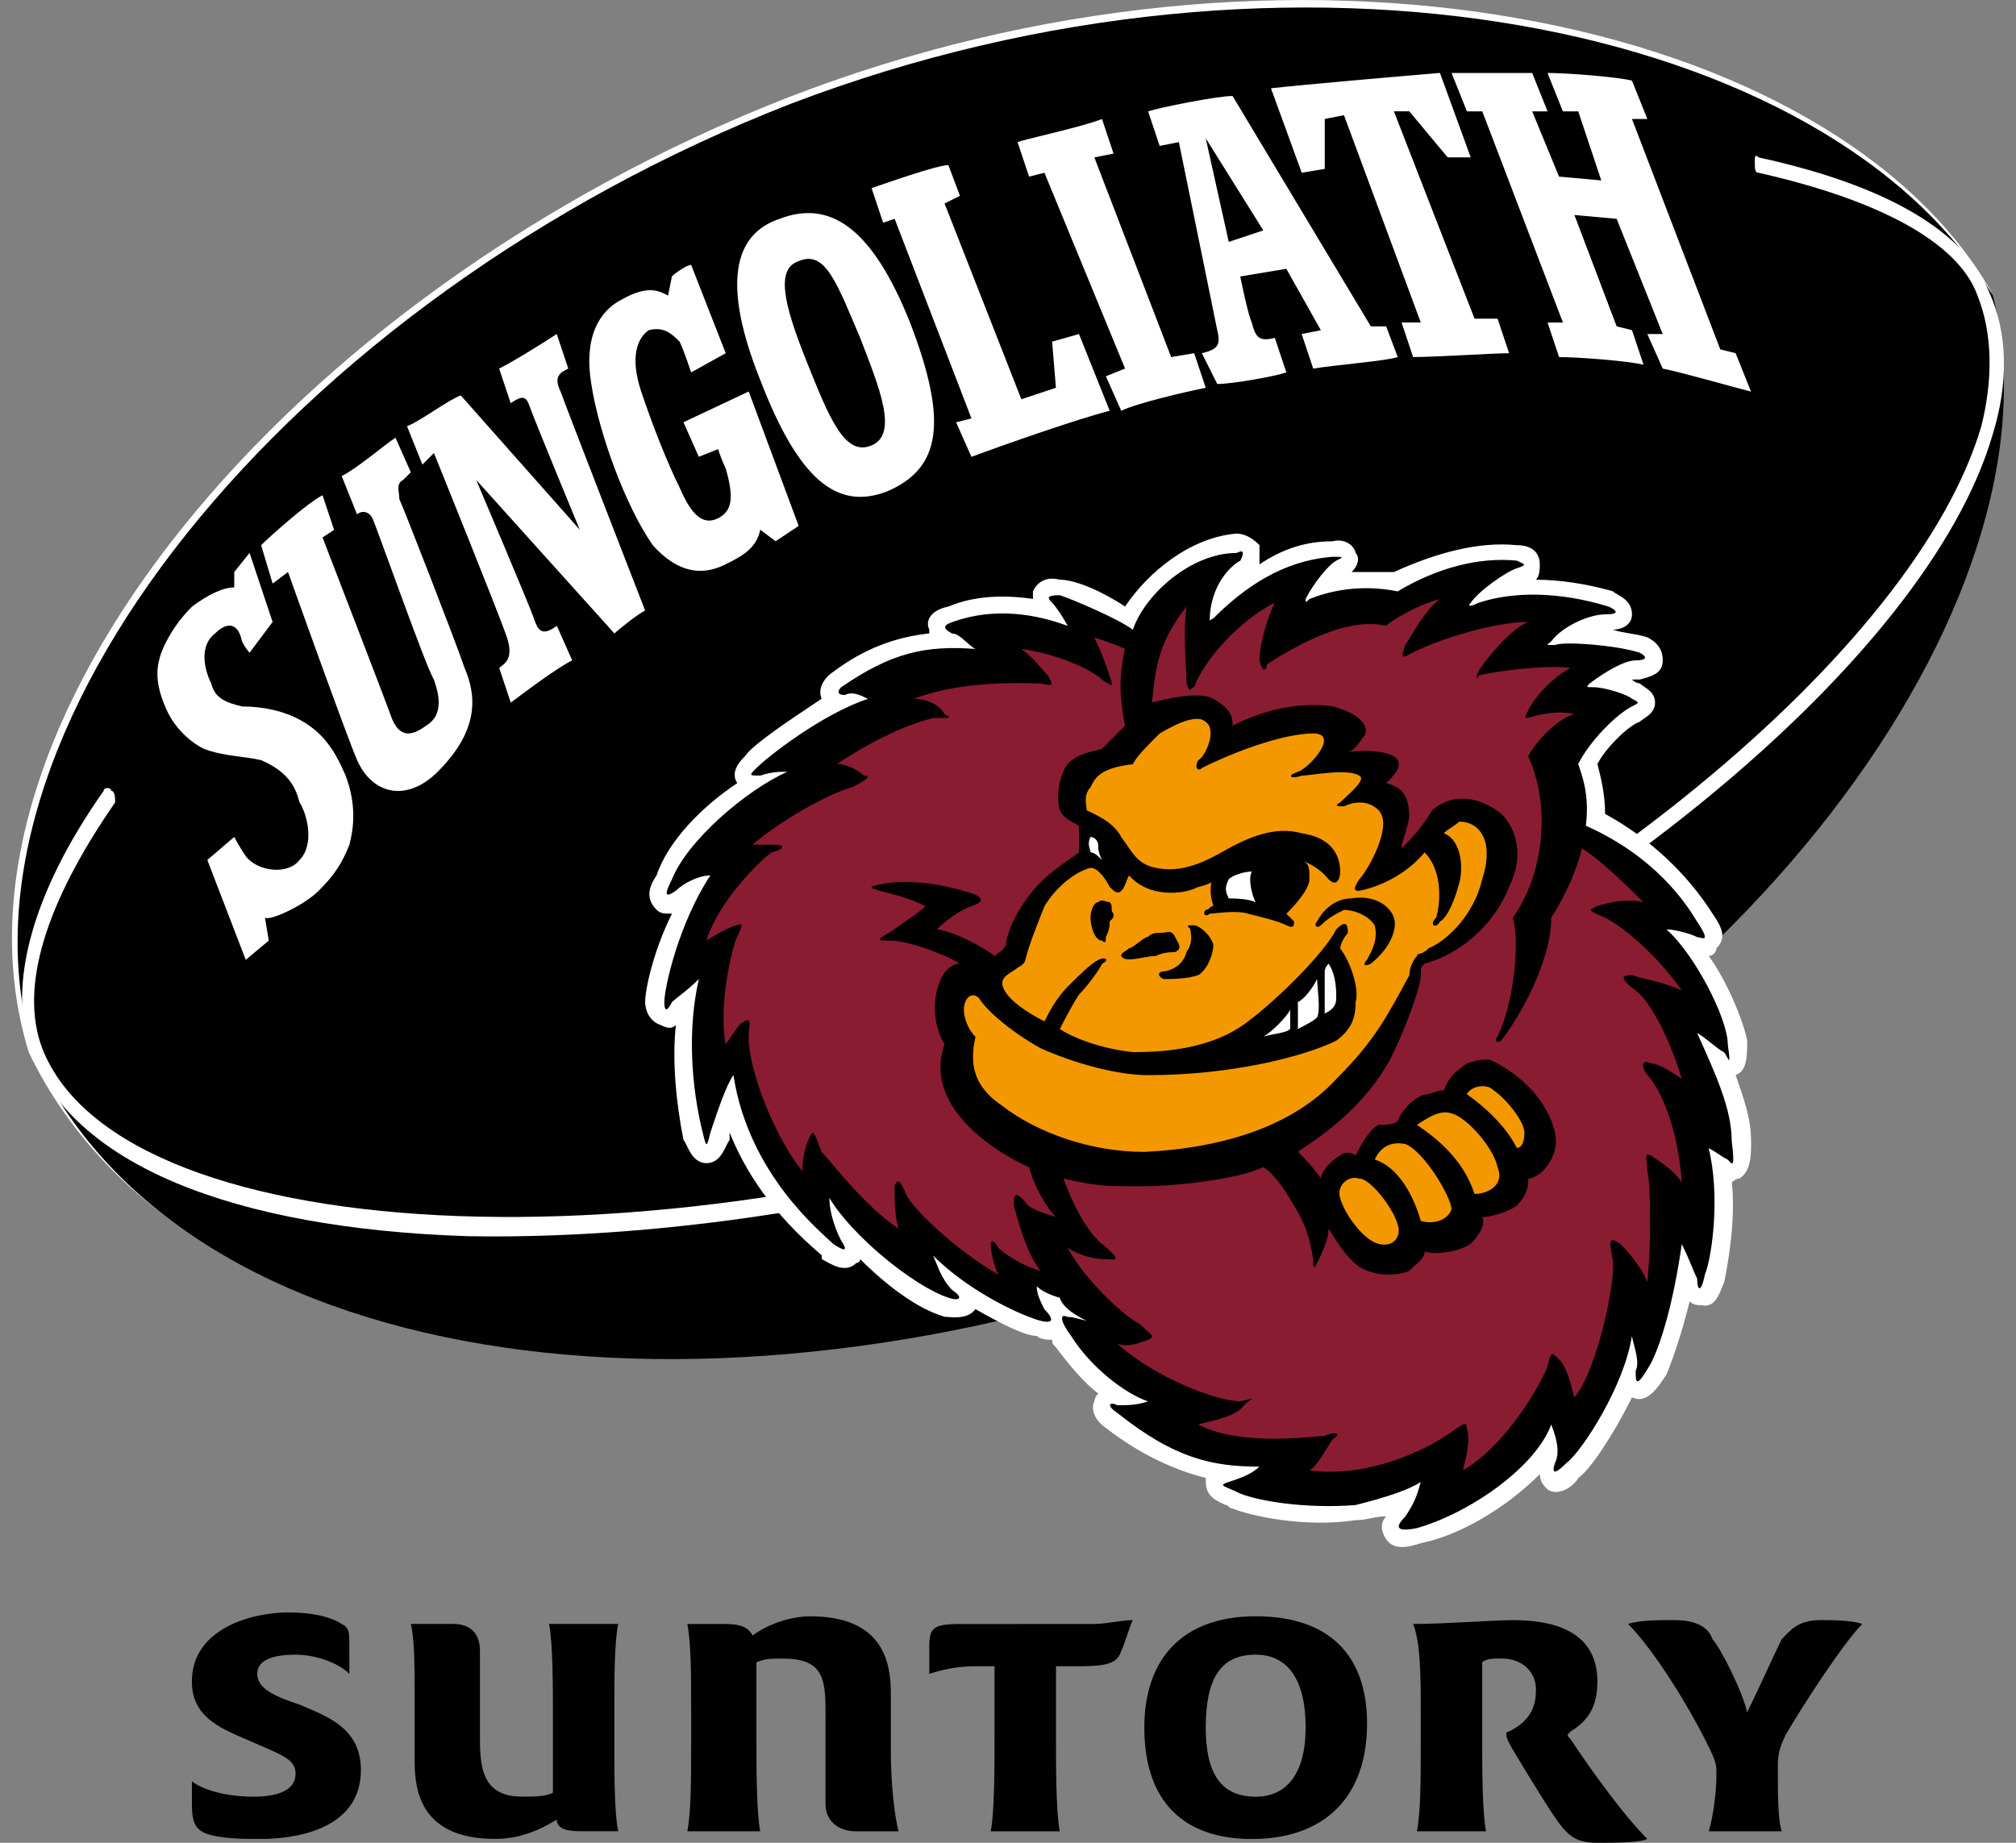 <?xml version="1.0" encoding="UTF-8" standalone="no"?>
<!-- Created with Inkscape (http://www.inkscape.org/) -->

<svg
   width="175"
   height="160"
   viewBox="0 0 46.302 42.333"
   version="1.1"
   id="svg40905"
   inkscape:version="1.2.1 (9c6d41e410, 2022-07-14)"
   sodipodi:docname="emblem_sungoliath.svg"
   xmlns:inkscape="http://www.inkscape.org/namespaces/inkscape"
   xmlns:sodipodi="http://sodipodi.sourceforge.net/DTD/sodipodi-0.dtd"
   xmlns="http://www.w3.org/2000/svg"
   xmlns:svg="http://www.w3.org/2000/svg">
  <rect x="0" y="0" width="46.302" height="42.333" fill="#808080" stroke="none"/>
  <sodipodi:namedview
     id="namedview40907"
     pagecolor="#ffffff"
     bordercolor="#000000"
     borderopacity="0.25"
     inkscape:showpageshadow="2"
     inkscape:pageopacity="0.0"
     inkscape:pagecheckerboard="0"
     inkscape:deskcolor="#d1d1d1"
     inkscape:document-units="mm"
     showgrid="false"
     inkscape:zoom="4.1020923"
     inkscape:cx="50.583942"
     inkscape:cy="88.491427"
     inkscape:window-width="1920"
     inkscape:window-height="1017"
     inkscape:window-x="-8"
     inkscape:window-y="-8"
     inkscape:window-maximized="1"
     inkscape:current-layer="layer1" />
  <defs
     id="defs40902">
    <pattern
       id="EMFhbasepattern"
       patternUnits="userSpaceOnUse"
       width="6"
       height="6"
       x="0"
       y="0" />
  </defs>
  <g
     inkscape:label="Layer 1"
     inkscape:groupmode="layer"
     id="layer1">
    <g
       id="g41073"
       transform="translate(-139.944,-119.306)">
      <path
         style="fill:#ffffff;fill-opacity:1;fill-rule:nonzero;stroke:#ffffff;stroke-width:0.088px;stroke-linecap:round;stroke-linejoin:round;stroke-miterlimit:4;stroke-dasharray:none;stroke-opacity:1"
         d="m 158.023,121.6 c -11.465,4.498 -19.667,14.464 -17.374,21.872 3.616,7.497 16.14,8.908 27.605,4.41 11.553,-4.41 19.226,-14.905 17.374,-21.872 -3.616,-6.262 -16.051,-8.908 -27.605,-4.41 z"
         id="path40912" />
      <path
         style="fill:#ffffff;fill-opacity:1;fill-rule:nonzero;stroke:none;stroke-width:0.265"
         d="M 163.138,134.741 Z"
         id="path40914" />
      <path
         style="fill:none;stroke:#ffffff;stroke-width:0.088px;stroke-linecap:round;stroke-linejoin:round;stroke-miterlimit:4;stroke-dasharray:none;stroke-opacity:1"
         d="m 163.138,134.741 v 0"
         id="path40916" />
      <path
         style="fill:#000000;fill-opacity:1;fill-rule:nonzero;stroke:none;stroke-width:0.265"
         d="m 158.111,121.688 c -11.553,4.498 -19.667,14.552 -17.374,21.872 3.528,7.497 16.051,8.908 27.605,4.41 11.465,-4.41 19.138,-14.905 17.374,-21.872 -3.704,-6.262 -16.051,-8.819 -27.605,-4.41 z"
         id="path40918" />
      <path
         style="fill:#000000;fill-opacity:1;fill-rule:nonzero;stroke:none;stroke-width:0.265"
         d="M 163.138,134.829 Z"
         id="path40920" />
      <path
         style="fill:none;stroke:none;stroke-width:0.265"
         d="m 163.138,134.829 v 0"
         id="path40922" />
      <path
         style="fill:#ffffff;fill-opacity:1;fill-rule:nonzero;stroke:none;stroke-width:0.265"
         d="m 142.324,137.475 c -1.676,2.381 -2.205,4.498 -1.676,5.997 0.97,2.558 4.586,4.057 10.054,4.233 5.115,0.088 11.201,-0.97 16.316,-2.999 8.996,-3.528 17.198,-10.231 18.697,-15.434 0.353,-1.147 0.353,-2.293 -0.088,-3.263 -0.706,-1.764 -3.263,-2.646 -5.292,-3.087 0,0 0,0 0,0 -0.088,-0.088 -0.088,0 -0.088,0.088 0,0.176 0,0.265 0.088,0.265 0,0 0,0 0,0 2.734,0.617 4.586,1.587 5.027,2.822 0.353,0.882 0.353,1.94 0.088,2.999 -1.499,5.115 -9.613,11.818 -18.609,15.258 -10.936,4.233 -24.077,3.792 -25.929,-0.97 -0.529,-1.411 0.088,-3.351 1.676,-5.644 0,0 0,0 0,0 0,-0.088 0,-0.265 -0.088,-0.265 0,-0.088 -0.176,-0.088 -0.176,0 z"
         id="path40924" />
      <path
         style="fill:#ffffff;fill-opacity:1;fill-rule:nonzero;stroke:none;stroke-width:0.265"
         d="m 172.046,127.509 c -0.265,-0.706 -0.265,-0.706 -0.265,-0.706 -0.353,0 -0.353,0 -0.353,0 -3.175,-5.292 -3.175,-5.292 -3.175,-5.292 -0.353,0 -1.676,0.265 -1.94,0.353 0.265,0.794 0.265,0.794 0.265,0.794 0.441,-0.088 0.441,-0.088 0.441,-0.088 0,0 0.794,3.881 0.882,4.322 0.088,0.353 0,0.441 -0.353,0.529 0.353,0.706 0.353,0.706 0.353,0.706 0.353,0 1.323,-0.176 1.587,-0.265 -0.265,-0.794 -0.265,-0.794 -0.265,-0.794 -0.353,0.088 -0.441,0 -0.529,-0.353 -0.088,-0.176 -0.265,-1.058 -0.265,-1.058 1.058,-0.176 1.058,-0.176 1.058,-0.176 0.794,1.411 0.794,1.411 0.794,1.411 -0.441,0.088 -0.441,0.088 -0.441,0.088 0.265,0.794 0.265,0.794 0.265,0.794 0.529,-0.088 1.676,-0.176 1.94,-0.265 z m -3.881,-2.646 c -0.529,-2.381 -0.529,-2.381 -0.529,-2.381 1.323,2.117 1.323,2.117 1.323,2.117 z"
         id="path40926" />
      <path
         style="fill:#ffffff;fill-opacity:1;fill-rule:nonzero;stroke:none;stroke-width:0.265"
         d="m 155.818,125.392 c 0.794,2.028 0.794,2.028 0.794,2.028 -0.794,0.441 -0.794,0.441 -0.794,0.441 0,0 -0.176,-0.529 -0.265,-0.706 -0.176,-0.176 -0.353,-0.353 -0.706,-0.265 -0.265,0.176 -0.441,0.617 -0.176,1.411 0.265,0.794 0.617,1.676 0.882,2.205 0.265,0.617 0.529,0.882 0.882,0.706 0.353,-0.176 0.353,-0.529 0.176,-1.147 -0.088,-0.176 -0.176,-0.441 -0.176,-0.441 -0.441,0.176 -0.441,0.176 -0.441,0.176 -0.353,-0.794 -0.353,-0.794 -0.353,-0.794 1.499,-0.706 1.499,-0.706 1.499,-0.706 1.147,3.087 1.147,3.087 1.147,3.087 -0.529,0.353 -0.529,0.353 -0.529,0.353 -0.353,-0.265 -0.353,-0.265 -0.353,-0.265 -0.088,0.441 -0.441,0.617 -0.794,0.794 -0.353,0.176 -0.97,0.353 -1.676,-0.441 -0.617,-0.882 -1.235,-2.558 -1.411,-3.704 -0.176,-1.058 0.176,-1.676 0.706,-1.94 0.617,-0.353 0.882,-0.176 1.058,-0.088 0.088,-0.441 0.088,-0.441 0.088,-0.441 0.088,-0.088 0.353,-0.265 0.441,-0.265 z"
         id="path40928" />
      <path
         style="fill:#ffffff;fill-opacity:1;fill-rule:nonzero;stroke:none;stroke-width:0.265"
         d="m 180.16,128.302 c -0.353,-0.882 -0.353,-0.882 -0.353,-0.882 -0.353,-0.088 -0.353,-0.088 -0.353,-0.088 -2.028,-5.292 -2.028,-5.292 -2.028,-5.292 0.353,0 0.353,0 0.353,0 -0.353,-0.882 -0.353,-0.882 -0.353,-0.882 -0.353,-0.088 -1.499,-0.176 -1.94,-0.176 0.353,0.882 0.353,0.882 0.353,0.882 0.353,0 0.353,0 0.353,0 0.529,1.587 0.529,1.587 0.529,1.587 -0.97,-0.088 -0.97,-0.088 -0.97,-0.088 -0.617,-1.499 -0.617,-1.499 -0.617,-1.499 0.353,0 0.353,0 0.353,0 -0.353,-0.882 -0.353,-0.882 -0.353,-0.882 -0.441,0 -1.411,0 -1.852,0 0.353,0.882 0.353,0.882 0.353,0.882 0.353,0 0.353,0 0.353,0 1.852,4.851 1.852,4.851 1.852,4.851 -0.353,0 -0.353,0 -0.353,0 0.265,0.794 0.265,0.794 0.265,0.794 0.441,0 1.587,0.088 1.94,0.176 -0.265,-0.794 -0.265,-0.794 -0.265,-0.794 -0.353,-0.088 -0.353,-0.088 -0.353,-0.088 -0.97,-2.558 -0.97,-2.558 -0.97,-2.558 0.97,0.088 0.97,0.088 0.97,0.088 1.058,2.646 1.058,2.646 1.058,2.646 -0.353,0 -0.353,0 -0.353,0 0.353,0.794 0.353,0.794 0.353,0.794 0.441,0.088 1.676,0.441 2.028,0.529 z"
         id="path40930" />
      <path
         style="fill:#ffffff;fill-opacity:1;fill-rule:nonzero;stroke:none;stroke-width:0.265"
         d="m 167.636,128.214 c -0.265,-0.794 -0.265,-0.794 -0.265,-0.794 -0.529,0.088 -0.529,0.088 -0.529,0.088 -1.764,-4.586 -1.764,-4.586 -1.764,-4.586 0.441,-0.088 0.441,-0.088 0.441,-0.088 -0.265,-0.794 -0.265,-0.794 -0.265,-0.794 -0.441,0.176 -1.676,0.441 -1.94,0.529 0.265,0.794 0.265,0.794 0.265,0.794 0.353,-0.088 0.353,-0.088 0.353,-0.088 1.852,4.498 1.852,4.498 1.852,4.498 -0.441,0.176 -0.441,0.176 -0.441,0.176 0.353,0.794 0.353,0.794 0.353,0.794 0.353,-0.176 1.499,-0.441 1.94,-0.529 z"
         id="path40932" />
      <path
         style="fill:#ffffff;fill-opacity:1;fill-rule:nonzero;stroke:none;stroke-width:0.265"
         d="m 165.431,128.743 c -0.706,-1.764 -0.706,-1.764 -0.706,-1.764 -0.617,0.176 -0.617,0.176 -0.617,0.176 0.088,1.058 0.088,1.058 0.088,1.058 -0.794,0.265 -0.794,0.265 -0.794,0.265 -1.764,-4.498 -1.764,-4.498 -1.764,-4.498 0.353,-0.176 0.353,-0.176 0.353,-0.176 -0.265,-0.706 -0.265,-0.706 -0.265,-0.706 -0.265,0 -1.499,0.441 -1.764,0.529 0.265,0.794 0.265,0.794 0.265,0.794 0.265,-0.088 0.265,-0.088 0.265,-0.088 1.764,4.586 1.764,4.586 1.764,4.586 -0.353,0.088 -0.353,0.088 -0.353,0.088 0.353,0.794 0.353,0.794 0.353,0.794 0.706,-0.265 2.469,-0.882 3.175,-1.058 z"
         id="path40934" />
      <path
         style="fill:#ffffff;fill-opacity:1;fill-rule:nonzero;stroke:none;stroke-width:0.265"
         d="m 154.76,133.329 c 0,0 -1.852,-4.763 -1.94,-5.027 -0.176,-0.353 0,-0.441 0.176,-0.529 -0.265,-0.794 -0.265,-0.794 -0.265,-0.794 -0.265,0.176 -0.97,0.617 -1.323,0.794 0.265,0.794 0.265,0.794 0.265,0.794 0.265,-0.176 0.353,-0.176 0.441,0.088 0.088,0.265 1.147,2.822 1.147,2.822 -2.734,-3.087 -2.734,-3.087 -2.734,-3.087 -0.265,0.088 -0.97,0.617 -1.235,0.706 0.353,0.882 0.353,0.882 0.353,0.882 0.265,-0.265 0.265,-0.265 0.265,-0.265 0,0 1.499,3.704 1.676,4.233 0.176,0.529 -0.088,0.617 -0.176,0.706 0.265,0.794 0.265,0.794 0.265,0.794 0.353,-0.265 1.058,-0.794 1.411,-0.97 -0.353,-0.794 -0.353,-0.794 -0.353,-0.794 -0.353,0.265 -0.441,0.088 -0.529,-0.176 -0.088,-0.265 -1.323,-3.175 -1.323,-3.175 3.175,3.528 3.175,3.528 3.175,3.528 0.088,-0.088 0.529,-0.441 0.706,-0.529 z"
         id="path40936" />
      <path
         style="fill:#ffffff;fill-opacity:1;fill-rule:nonzero;stroke:none;stroke-width:0.265"
         d="m 157.847,124.334 c -1.058,0.353 -1.323,1.499 -0.441,3.704 0.882,2.293 1.764,2.999 2.91,2.558 1.235,-0.529 1.411,-1.587 0.529,-3.881 -0.882,-2.205 -1.852,-2.822 -2.999,-2.381 z m 2.117,5.203 c -0.617,0.265 -0.97,-0.617 -1.499,-1.94 -0.529,-1.323 -0.706,-2.117 -0.176,-2.293 0.617,-0.265 0.882,0.529 1.411,1.764 0.441,1.147 0.882,2.205 0.265,2.469 z"
         id="path40938" />
      <path
         style="fill:#ffffff;fill-opacity:1;fill-rule:nonzero;stroke:none;stroke-width:0.265"
         d="m 145.676,132.007 c 0.529,1.587 0.529,1.587 0.529,1.587 -0.529,0.706 -0.529,0.706 -0.529,0.706 0,0 -0.088,-0.088 -0.176,-0.265 -0.088,-0.441 -0.353,-0.441 -0.617,-0.176 -0.353,0.265 -0.265,0.794 -0.088,1.147 0.088,0.353 0.353,0.441 0.706,0.529 0.441,0 0.97,0.088 1.411,0.353 0.441,0.265 0.706,0.617 0.97,1.235 0.265,0.706 0.176,1.235 0.088,1.587 -0.176,0.441 -0.353,0.706 -0.706,1.058 -0.353,0.353 -1.147,0.706 -1.235,0.617 0.088,0.529 0.088,0.529 0.088,0.529 -0.529,0.441 -0.529,0.441 -0.529,0.441 -0.882,-2.293 -0.882,-2.293 -0.882,-2.293 0.617,-0.529 0.617,-0.529 0.617,-0.529 0,0 0.088,0.176 0.265,0.441 0.265,0.353 0.97,0.441 1.235,0.088 0.353,-0.353 0.176,-1.058 0,-1.323 -0.088,-0.353 -0.265,-0.706 -0.882,-0.97 -0.353,-0.088 -0.882,-0.088 -1.323,-0.265 -0.353,-0.176 -0.706,-0.529 -0.882,-0.97 -0.265,-0.617 -0.176,-0.97 -0.088,-1.235 0.176,-0.441 0.441,-0.794 0.706,-1.058 0.353,-0.265 0.706,-0.441 0.97,-0.441 0,-0.353 0,-0.353 0,-0.353 z"
         id="path40940" />
      <path
         style="fill:#ffffff;fill-opacity:1;fill-rule:nonzero;stroke:none;stroke-width:0.265"
         d="m 174.604,127.42 c -0.265,-0.794 -0.265,-0.794 -0.265,-0.794 -0.529,0 -0.529,0 -0.529,0 -1.852,-4.763 -1.852,-4.763 -1.852,-4.763 0.353,0 0.353,0 0.353,0 0.882,1.058 0.882,1.058 0.882,1.058 0.529,0 0.529,0 0.529,0 -0.706,-1.94 -0.706,-1.94 -0.706,-1.94 -1.058,0.088 -3.087,0.265 -3.881,0.353 0.706,1.94 0.706,1.94 0.706,1.94 0.529,-0.088 0.529,-0.088 0.529,-0.088 0,-1.147 0,-1.147 0,-1.147 0.441,-0.088 0.441,-0.088 0.441,-0.088 1.764,4.763 1.764,4.763 1.764,4.763 -0.441,0 -0.441,0 -0.441,0 0.265,0.794 0.265,0.794 0.265,0.794 0.529,0 1.852,-0.088 2.205,-0.088 z"
         id="path40942" />
      <path
         style="fill:#ffffff;fill-opacity:1;fill-rule:nonzero;stroke:none;stroke-width:0.265"
         d="m 149.027,129.361 c 0.353,0.794 0.353,0.794 0.353,0.794 0,0 -0.088,0.088 -0.176,0.176 -0.176,0.088 -0.088,0.265 -0.088,0.441 0.088,0.176 1.323,3.351 1.499,3.881 0.265,0.617 0.353,1.411 -0.617,2.381 -0.706,0.706 -1.499,0.529 -1.852,-0.265 -0.265,-0.617 -1.587,-4.322 -1.587,-4.322 -0.353,0.265 -0.353,0.265 -0.353,0.265 -0.265,-0.882 -0.265,-0.882 -0.265,-0.882 0.176,-0.176 1.058,-0.97 1.411,-1.147 0.265,0.794 0.265,0.794 0.265,0.794 -0.265,0.176 -0.265,0.176 -0.265,0.176 0,0 1.499,3.881 1.587,4.145 0.176,0.441 0.441,0.441 0.794,0.176 0.441,-0.265 0.265,-0.794 0.176,-1.058 -0.176,-0.265 -1.323,-3.528 -1.411,-3.704 -0.088,-0.176 -0.265,-0.176 -0.353,-0.088 0,0 0,0 0,0 -0.353,-0.882 -0.353,-0.882 -0.353,-0.882 0.353,-0.176 0.97,-0.706 1.235,-0.882 z"
         id="path40944" />
      <path
         style="fill:#ffffff;fill-opacity:1;fill-rule:nonzero;stroke:none;stroke-width:0.265"
         d="m 180.16,145.5 c 0,-0.529 -0.176,-0.97 -0.353,-1.499 0.265,-0.088 0.265,-0.441 0.265,-0.794 -0.088,-0.441 -0.441,-1.323 -0.882,-1.94 0.088,0 0.176,-0.088 0.176,-0.176 0.265,-0.265 0.088,-0.529 -0.088,-0.794 -0.617,-0.97 -1.499,-1.764 -2.469,-2.293 0,-0.441 -0.088,-0.794 -0.176,-1.147 0.176,-0.353 0.706,-0.882 0.97,-0.97 0.088,-0.088 0.353,-0.176 0.353,-0.441 0,-0.265 -0.265,-0.353 -0.353,-0.441 0,0 -0.088,0 -0.176,-0.088 0.088,0 0.088,0 0.176,0 0.353,-0.088 0.529,-0.176 0.529,-0.441 0,-0.088 0,-0.353 -0.353,-0.529 -0.265,-0.088 -0.529,-0.088 -0.794,-0.176 0.176,0 0.441,-0.088 0.441,-0.353 0,-0.353 -0.353,-0.441 -0.441,-0.529 -0.617,-0.176 -1.235,-0.265 -1.764,-0.265 0.088,-0.088 0.088,-0.265 0.088,-0.353 0,-0.265 -0.176,-0.441 -0.529,-0.441 -0.882,-0.088 -1.852,0.176 -2.822,0.617 -0.353,0 -0.706,0 -0.97,0 0.176,-0.176 0.176,-0.353 0.088,-0.441 0,-0.088 -0.176,-0.353 -0.529,-0.265 -0.617,0 -1.147,0.176 -1.676,0.529 0,-0.176 0,-0.353 0,-0.441 -0.176,-0.176 -0.353,-0.265 -0.529,-0.265 0,0 0,0 0,0 -1.058,0.088 -2.028,0.882 -2.558,1.676 -0.529,-0.353 -1.147,-0.617 -1.499,-0.617 -0.353,-0.088 -0.529,0.088 -0.617,0.265 0,0 0,0.088 0,0.176 -0.617,-0.088 -1.323,-0.088 -1.94,0.176 -0.441,0.088 -0.529,0.353 -0.441,0.529 0,0 0,0 0,0.088 -0.794,0.088 -1.499,0.353 -2.205,0.882 -0.265,0.176 -0.353,0.441 -0.265,0.617 -0.794,0.529 -1.587,1.058 -1.764,1.323 -0.088,0.088 -0.353,0.353 -0.176,0.617 -0.794,0.529 -1.587,1.323 -1.852,2.117 -0.176,0.265 -0.265,0.529 0,0.794 0.088,0.088 0.176,0.088 0.353,0.088 -0.441,0.882 -0.617,1.764 -0.617,2.028 0,0.176 0.088,0.441 0.353,0.529 0.176,0.088 0.265,0.088 0.353,0 -0.088,0.794 0,1.764 0.176,2.646 0.088,0.088 0.176,0.529 0.529,0.529 0.353,0 0.441,-0.441 0.529,-0.529 0,-0.088 0,-0.176 0,-0.176 0.353,0.882 0.97,1.852 2.117,2.822 0,0.088 0,0.088 0,0.088 0.176,0.088 0.529,0.353 0.794,0.088 0,0 0.088,0 0.088,-0.088 0.617,0.617 1.323,1.147 1.94,1.323 0.088,0 0.529,0.088 0.706,-0.176 0.617,0.353 1.147,0.617 1.411,0.617 0.088,0.088 0.265,0.088 0.353,0.088 0,0.088 0,0.088 0.088,0.176 0.265,0.353 0.617,0.794 0.97,1.058 0,0 -0.088,0.088 -0.088,0.176 -0.088,0.176 0,0.441 0.265,0.617 0.794,0.617 1.587,0.97 2.293,1.147 0,0.088 0,0.088 0,0.088 0,0.353 0.265,0.441 0.441,0.529 0.088,0 0.088,0.088 0.176,0.088 0.441,0.176 1.676,0.441 2.822,0.265 0.265,0 0.441,-0.088 0.706,-0.088 -0.088,0.088 -0.176,0.265 0,0.529 0.176,0.265 0.529,0.176 0.794,0.088 0.882,-0.176 1.94,-0.794 2.734,-1.587 0,0.176 0.088,0.265 0.176,0.353 0.265,0.176 0.617,-0.088 0.706,-0.265 0.265,-0.176 0.794,-0.97 1.235,-1.852 0,0 0,0 0,0 0.353,0.176 0.617,-0.265 0.794,-0.529 0.176,-0.441 0.353,-0.97 0.529,-1.676 0.088,0.088 0.176,0.088 0.265,0.088 0.353,0.088 0.441,-0.353 0.529,-0.529 0.088,-0.441 0.265,-1.411 0.176,-2.293 0,0 0.088,-0.088 0.176,-0.088 0.265,-0.176 0.265,-0.529 0.265,-0.882 z"
         id="path40946" />
      <path
         style="fill:#000000;fill-opacity:1;fill-rule:nonzero;stroke:none;stroke-width:0.265"
         d="m 176.367,138.268 c 0.088,-0.706 -0.088,-1.147 -0.176,-1.411 0.265,-0.529 0.882,-1.147 1.235,-1.323 0.176,-0.088 0.176,-0.088 0,-0.176 -0.088,-0.088 -0.617,-0.265 -0.882,-0.265 -0.176,0 -0.176,0 -0.088,-0.088 0.353,-0.265 0.794,-0.529 1.058,-0.529 0.265,0 0.265,-0.088 0.088,-0.176 -0.529,-0.176 -1.764,-0.265 -1.94,-0.176 -0.265,0 -0.176,0 -0.088,-0.088 0.265,-0.353 0.882,-0.617 1.235,-0.617 0.353,0 0.265,-0.088 0.088,-0.176 -1.147,-0.353 -2.205,-0.353 -2.999,-0.088 -0.176,0.088 -0.265,0.088 -0.176,0 0.176,-0.265 0.794,-0.706 1.058,-0.794 0.265,-0.088 0.176,-0.088 0,-0.176 -0.882,-0.088 -1.852,0.176 -2.734,0.706 -0.882,-0.176 -1.587,0 -2.028,0.176 -0.088,0.088 -0.088,0.088 -0.088,0 0.176,-0.353 0.529,-0.794 0.706,-0.882 0.176,-0.088 0.176,-0.088 -0.088,-0.088 -1.147,0.088 -2.028,0.706 -2.734,1.411 -0.176,0.088 -0.176,0.176 -0.088,0.088 0,-0.882 0.529,-1.323 0.706,-1.411 0.088,-0.176 0.088,-0.265 -0.088,-0.176 -1.058,0 -2.117,0.97 -2.381,1.764 -0.353,-0.265 -1.411,-0.706 -1.676,-0.794 -0.353,0 -0.265,0.088 -0.176,0.176 0.088,0.088 0.265,0.353 0.353,0.529 -0.706,-0.265 -1.676,-0.441 -2.646,-0.088 -0.265,0.088 -0.176,0.176 0,0.265 0.176,0 0.353,0.265 0.529,0.353 -1.147,-0.088 -1.94,0.088 -3.087,0.882 -0.088,0.088 -0.088,0.176 0.088,0.176 0.176,-0.088 0.353,0 0.529,0.088 -1.058,0.353 -2.293,1.323 -2.558,1.587 -0.176,0.176 -0.176,0.176 0.088,0.176 0.265,-0.088 0.441,-0.088 0.617,-0.088 -0.97,0.441 -2.293,1.587 -2.646,2.469 -0.176,0.353 -0.176,0.441 0.088,0.265 0.176,-0.176 0.529,-0.353 0.794,-0.353 -0.706,1.058 -1.058,2.558 -1.058,2.91 0,0.265 0.088,0.176 0.176,0 0.088,-0.088 0.353,-0.265 0.617,-0.529 -0.265,1.147 -0.176,2.469 0.088,3.528 0.088,0.353 0.088,0.353 0.176,0 0.176,-0.529 0.353,-1.058 0.529,-1.323 0.353,2.293 2.028,3.616 2.293,3.881 0.265,0.176 0.353,0.176 0.176,-0.088 -0.176,-0.353 -0.265,-0.706 -0.265,-0.97 0.529,0.882 1.94,2.028 2.734,2.293 0.265,0.088 0.353,0 0.088,-0.176 -0.265,-0.265 -0.353,-0.617 -0.441,-0.794 0.882,0.882 2.117,1.411 2.469,1.499 0.353,0.088 0.265,-0.088 0.088,-0.265 -0.088,-0.176 -0.176,-0.353 -0.176,-0.529 0.176,0.176 0.529,0.265 0.529,0.265 0.088,0.265 0.441,0.441 0.617,0.529 -0.353,-0.088 -0.353,-0.088 -0.441,-0.088 -0.176,-0.088 -0.176,0.088 0.088,0.441 0.441,0.706 1.235,1.323 1.764,1.499 -0.265,0.088 -0.441,0.088 -0.706,0.088 -0.176,-0.088 -0.265,0 0,0.176 1.323,1.058 2.205,1.235 3.263,1.235 -0.176,0.176 -0.441,0.265 -0.706,0.353 -0.265,0.088 -0.088,0.088 0.265,0.265 0.441,0.176 1.499,0.353 2.646,0.265 0.706,-0.176 1.235,-0.353 1.499,-0.529 -0.088,0.353 -0.176,0.529 -0.353,0.794 -0.265,0.265 -0.176,0.353 0.265,0.265 1.235,-0.353 2.734,-1.411 3.087,-2.381 0.176,0.441 0.176,0.706 0.088,0.882 -0.088,0.265 0,0.265 0.265,0 0.353,-0.265 1.323,-1.764 1.499,-2.91 0.088,0.353 0.176,0.617 0.088,0.794 0,0.265 0,0.441 0.353,-0.176 0.265,-0.529 0.529,-1.499 0.706,-2.734 0.176,0.353 0.265,0.617 0.353,0.794 0,0.265 0.088,0.353 0.176,-0.088 0.176,-0.441 0.353,-1.852 0.088,-2.91 0.176,0.088 0.265,0.176 0.441,0.265 0.088,0.088 0.176,0.265 0.088,-0.441 0,-0.706 -0.353,-1.499 -0.794,-2.469 0.176,0.088 0.441,0.353 0.617,0.441 0.088,0.088 0.176,0.441 0.088,-0.176 0,-0.617 -0.794,-2.117 -1.411,-2.646 0.176,0 0.529,0.088 0.706,0.176 0.088,0 0.353,0.176 0,-0.353 -0.265,-0.441 -0.97,-1.499 -2.558,-2.205 z"
         id="path40948" />
      <path
         style="fill:#f39800;fill-opacity:1;fill-rule:nonzero;stroke:none;stroke-width:0.265"
         d="m 173.633,144.442 c 0.088,-0.176 0.441,-0.265 0.617,-0.088 0.265,0.176 0.706,0.706 0.706,0.97 0,0.265 -0.088,0.353 -0.176,0.353 -0.176,-0.353 -0.529,-0.794 -1.147,-1.235 z"
         id="path40950" />
      <path
         style="fill:#f39800;fill-opacity:1;fill-rule:nonzero;stroke:none;stroke-width:0.265"
         d="m 172.487,145.148 c 0.265,-0.176 0.529,-0.353 0.794,-0.265 0.353,0.088 0.97,0.794 1.058,1.235 0.176,0.441 -0.265,0.617 -0.529,0.617 -0.176,-0.529 -0.529,-1.058 -1.323,-1.587 z"
         id="path40952" />
      <path
         style="fill:#f39800;fill-opacity:1;fill-rule:nonzero;stroke:none;stroke-width:0.265"
         d="m 171.517,145.941 c 0.529,0.176 0.882,0.794 1.058,1.411 0.265,0.088 0.617,0 0.706,-0.265 0,-0.265 -0.617,-1.323 -1.058,-1.499 -0.441,-0.088 -0.617,0.176 -0.706,0.353 z"
         id="path40954" />
      <path
         style="fill:#f39800;fill-opacity:1;fill-rule:nonzero;stroke:none;stroke-width:0.265"
         d="m 170.723,146.823 c -0.088,-0.265 0.176,-0.529 0.441,-0.441 0.265,0 0.794,0.706 0.882,1.058 0.088,0.265 -0.088,0.529 -0.441,0.441 -0.353,-0.088 -0.794,-0.706 -0.882,-1.058 z"
         id="path40956" />
      <path
         style="fill:#ffffff;fill-opacity:1;fill-rule:nonzero;stroke:none;stroke-width:0.265"
         d="m 169.576,142.502 c 0,0.088 0,0.353 0,0.441 -0.088,0.088 -0.265,0.088 -0.617,0.176 0.176,-0.088 0.529,-0.441 0.617,-0.617 z"
         id="path40958" />
      <path
         style="fill:#ffffff;fill-opacity:1;fill-rule:nonzero;stroke:none;stroke-width:0.265"
         d="m 170.194,141.796 c 0,0.176 0.088,0.706 0,0.882 -0.088,0.088 -0.265,0.176 -0.441,0.265 0,-0.088 0,-0.529 0,-0.617 0.176,-0.088 0.353,-0.353 0.441,-0.529 z"
         id="path40960" />
      <path
         style="fill:#ffffff;fill-opacity:1;fill-rule:nonzero;stroke:none;stroke-width:0.265"
         d="m 170.458,141.443 c 0.176,0.265 0.176,0.617 0.176,0.794 0,0.176 -0.088,0.265 -0.265,0.353 0,-0.176 0,-0.882 0,-0.97 0,-0.088 0.088,-0.176 0.088,-0.176 z"
         id="path40962" />
      <path
         style="fill:#8a1c31;fill-opacity:1;fill-rule:nonzero;stroke:none;stroke-width:0.265"
         d="m 164.726,138.357 c 0,0.176 0,0.353 0,0.529 -0.088,0.088 -0.706,0.441 -1.058,0.882 -0.441,0.529 -0.617,1.058 -0.617,1.235 -0.088,0.176 -0.176,0.176 -0.265,0.265 -0.088,-0.088 -0.794,-0.529 -1.323,-0.617 0.176,-0.176 0.529,-0.441 0.794,-0.529 0.265,-0.088 0.265,-0.176 0.088,-0.265 -0.529,-0.176 -1.235,-0.353 -2.028,-0.265 -0.441,0.088 -0.441,0.088 -0.176,0.176 0.353,0.088 0.706,0.176 1.058,0.353 -0.176,0.176 -0.353,0.265 -0.706,0.529 -0.441,0.265 -0.441,0.265 -0.088,0.265 0.353,0 1.147,0.265 1.587,0.529 -0.529,0 -0.794,1.147 -0.353,1.852 -0.529,1.499 1.323,2.558 1.94,2.822 0.088,0.353 0.353,0.882 0.617,1.147 -0.265,-0.088 -0.617,-0.176 -0.706,-0.353 -0.176,-0.176 -0.265,-0.265 -0.265,0.088 0.088,0.265 0.265,1.058 0.617,1.499 -0.353,-0.088 -0.794,-0.353 -0.97,-0.529 -0.088,-0.176 -0.176,-0.176 -0.176,-0.088 0,0.176 0.088,0.529 0.176,0.706 -1.058,-0.617 -2.028,-1.587 -2.117,-1.852 -0.088,-0.176 -0.176,-0.441 -0.265,-0.176 0,0.353 0,0.617 0.088,0.97 -0.794,-0.529 -1.587,-1.587 -1.764,-1.764 -0.088,-0.176 -0.176,-0.617 -0.265,-0.353 -0.088,0.176 -0.176,0.441 -0.176,0.794 -0.529,-0.617 -1.235,-2.205 -1.235,-3.087 0,-0.265 0.088,-0.441 -0.088,-0.353 -0.176,0.088 -0.176,0.176 -0.441,0.529 -0.176,-0.97 0.176,-2.293 0.265,-2.469 0.088,-0.176 0.176,-0.353 0,-0.265 -0.088,0 -0.441,0.176 -0.706,0.353 0.265,-0.882 1.235,-1.852 1.499,-2.028 0.353,-0.088 0.265,-0.176 0.088,-0.176 -0.088,0 -0.353,0 -0.529,0 0.617,-0.529 1.676,-1.147 2.293,-1.323 0.353,-0.176 0.441,-0.265 0.265,-0.265 -0.088,-0.088 -0.353,-0.265 -0.617,-0.265 1.058,-0.706 1.852,-0.97 2.205,-1.058 0.441,0 0.441,0 0.265,-0.088 -0.088,-0.176 -0.353,-0.353 -0.706,-0.353 1.147,-0.441 2.558,-0.353 2.91,-0.353 0.353,0.088 0.265,0 0.176,-0.176 -0.176,-0.176 -0.265,-0.353 -0.617,-0.617 0.706,0.088 1.587,0.441 1.852,0.706 0.265,0.176 0.265,0.176 0.176,-0.088 -0.088,-0.265 -0.176,-0.529 -0.353,-0.882 0.265,0.088 0.529,0.176 0.706,0.265 -0.176,0.794 -0.088,1.235 0,1.764 -0.176,0.176 -0.353,0.353 -0.529,0.529 -0.265,0.088 -0.529,0.088 -0.794,0.353 -0.176,0.265 -0.265,0.706 -0.176,1.058 0.088,0.176 0.265,0.265 0.441,0.353 0,0.088 0,0.088 0,0.088 z"
         id="path40964" />
      <path
         style="fill:#f39800;fill-opacity:1;fill-rule:nonzero;stroke:none;stroke-width:0.265"
         d="m 172.751,141.091 c 0.441,-0.176 1.058,-0.794 1.235,-1.587 0.265,-0.794 0,-1.323 -0.529,-1.323 -0.088,0.088 -0.265,0.176 -0.353,0.265 0.441,0.176 0.441,0.882 0.353,1.147 -0.088,0.353 -0.265,0.794 -0.441,0.882 -0.088,0.176 -0.265,0.088 -0.088,-0.088 0.088,-0.265 0.176,-1.058 -0.265,-1.499 -0.441,0.529 -1.058,0.794 -1.499,0.882 -0.088,0 -0.176,0 0,-0.265 0.176,-0.176 0.794,-1.235 0.441,-1.587 -0.265,-0.265 -0.617,-0.176 -0.794,-0.088 -0.088,0 -0.265,0 -0.088,-0.088 0.176,-0.176 0.617,-0.529 0.441,-0.617 -0.265,-0.176 -1.147,0 -1.323,0 -0.265,0.088 -0.353,0 -0.088,-0.088 0.265,-0.088 0.97,-0.882 0.353,-0.882 -0.617,0 -1.676,0.353 -2.558,0.794 -0.088,0.088 -0.176,0 -0.088,-0.176 0.176,-0.088 0.441,-0.706 0.176,-0.882 -0.176,-0.176 -0.617,0 -1.058,0.265 -0.353,0.353 -0.529,0.529 -0.617,0.706 -0.794,0.088 -0.882,0.353 -0.97,0.529 -0.176,0.176 -0.088,0.441 -0.088,0.529 0.176,0.088 0.617,0.265 0.794,0.617 0.265,0.353 0.353,0.617 0.794,0.706 0.441,0.088 0.882,0 1.499,-0.353 0.617,-0.353 1.235,-0.617 1.852,-0.441 0.617,0.088 0.882,0.441 0.882,0.882 0,0.176 -0.088,0.353 -0.265,0.176 -0.353,-0.441 -0.97,-0.617 -1.499,-0.441 -0.529,0.088 -1.058,0.529 -1.499,0.617 -0.353,0.176 -0.882,0.176 -1.235,0 -0.176,-0.088 -0.265,-0.176 -0.353,-0.265 0,0 0,0 0,0 -0.088,0.176 -0.088,0.265 -0.176,0.353 -0.088,0.088 -0.176,0 -0.265,-0.088 -0.088,-0.176 -0.265,-0.441 -0.441,-0.441 -0.353,0.088 -0.794,0.441 -1.058,0.882 -0.176,0.441 -0.353,0.882 -0.441,1.235 0,0 0,0.088 -0.176,0.176 -0.088,0.088 -0.353,0.176 -0.353,0.353 0,0.265 0.441,0.617 0.97,0.882 0.088,-0.176 0.265,-0.529 0.529,-0.794 0.265,-0.265 0.529,-0.529 0.706,-0.617 0.176,-0.088 0.265,0 0.088,0.088 -0.088,0.176 -0.353,0.529 -0.529,0.706 -0.176,0.265 -0.353,0.617 -0.441,0.794 0.265,0.176 0.882,0.441 1.676,0.529 0.794,0 1.852,-0.088 2.646,-0.706 0.706,-0.529 1.764,-1.587 2.028,-2.117 0.176,-0.176 0.265,-0.176 0.265,0.088 -0.088,0.088 -0.176,0.265 -0.176,0.353 0.265,0.353 0.441,0.97 0.353,1.235 0,0.353 -0.088,0.617 -0.441,0.882 -0.706,0.353 -2.381,0.794 -4.322,0.794 -0.706,0 -1.676,-0.265 -2.469,-0.617 -0.794,-0.441 -1.323,-0.97 -1.411,-1.147 -0.176,-0.176 -0.353,0 -0.353,0.265 0,0.176 0.088,0.441 0.265,0.617 -0.088,0.441 -0.176,1.058 0.617,1.587 0.794,0.617 2.028,1.058 3.263,1.058 1.852,-0.088 3.44,-0.617 4.41,-1.676 0.882,-0.882 1.147,-1.411 1.676,-2.381 0,-0.176 0.088,-0.353 0.176,-0.441 0,-0.088 0.088,0 0.265,-0.176 z"
         id="path40966" />
      <path
         style="fill:#8a1c31;fill-opacity:1;fill-rule:nonzero;stroke:none;stroke-width:0.265"
         d="m 172.663,141.443 c 0.97,-0.265 1.676,-1.058 1.94,-1.764 0.353,-0.706 0.176,-1.323 -0.176,-1.676 -0.441,-0.353 -1.058,-0.529 -1.587,-0.088 -0.265,0.441 -0.529,0.706 -0.706,0.882 0,-0.176 0.088,-0.265 0.176,-0.706 0,-0.529 -0.176,-0.706 -0.529,-0.794 0.176,-0.176 0.353,-0.353 0.265,-0.529 -0.088,-0.176 -0.617,-0.265 -1.235,-0.176 0.176,0 0.265,-0.088 0.441,-0.353 0.176,-0.176 0,-0.529 -0.706,-0.706 -0.617,-0.088 -1.411,0 -2.293,0.441 0,-0.176 0,-0.353 -0.441,-0.617 -0.353,-0.176 -1.058,0 -1.411,0.088 0.088,-0.882 0.176,-1.411 0.794,-2.205 -0.088,0.617 0,1.411 0,1.764 0.088,0.265 0.088,0.088 0.176,0.088 0.176,-0.529 0.97,-1.499 1.852,-1.94 -0.176,0.353 -0.353,0.97 -0.353,1.323 0.088,0.353 0.176,0.176 0.176,0.088 0.97,-0.617 1.94,-1.058 2.734,-0.882 0.088,-0.088 0.617,-0.441 1.235,-0.617 -0.353,0.265 -0.617,0.794 -0.794,1.058 -0.088,0.265 -0.088,0.265 0,0.265 0.794,-0.441 2.117,-0.794 2.822,-0.794 -0.441,0.176 -1.058,0.97 -1.147,1.147 -0.088,0.176 0,0.176 0,0.088 0.265,-0.088 1.587,-0.265 2.117,-0.176 -0.353,0.176 -0.794,0.617 -0.97,0.97 -0.088,0.176 -0.088,0.176 0,0.176 0.265,-0.088 0.706,-0.176 1.058,-0.088 -0.353,0.088 -0.882,0.617 -1.058,0.97 0.529,1.147 0.353,2.734 -0.353,3.704 0.176,0.617 0,2.028 -0.353,2.734 -0.088,0.088 0,0.176 0.088,0.088 0.353,-0.441 1.147,-1.764 1.147,-2.822 0.176,-0.265 0.529,-0.882 0.706,-1.587 0.441,0.265 1.147,0.97 1.411,1.235 -0.353,-0.088 -0.794,0 -1.058,0.088 -0.176,0.088 -0.265,0.088 0.176,0.265 0.353,0.176 1.147,0.794 1.764,1.676 -0.353,-0.176 -0.882,-0.265 -1.147,-0.353 -0.265,0 -0.265,0.088 0.088,0.353 0.353,0.265 0.794,1.147 1.058,2.028 -0.265,-0.176 -0.529,-0.353 -0.706,-0.353 -0.176,-0.088 -0.265,0 -0.088,0.265 0.265,0.265 0.706,1.147 0.794,2.469 -0.176,-0.265 -0.441,-0.441 -0.706,-0.617 -0.176,-0.088 -0.088,0.088 -0.088,0.353 0.088,0.265 0.088,1.852 0,2.558 -0.088,-0.265 -0.353,-0.617 -0.617,-0.882 -0.265,-0.176 -0.265,-0.088 -0.176,0.353 0.088,0.441 -0.353,2.558 -0.882,3.175 -0.088,-0.353 -0.176,-0.706 -0.353,-0.882 -0.176,-0.176 -0.176,-0.176 -0.265,0.176 -0.088,0.265 -0.882,1.764 -1.94,2.381 0.088,-0.353 0.176,-0.706 0.088,-0.97 0,-0.176 -0.088,-0.088 -0.353,0.088 -0.617,0.441 -1.94,1.058 -3.263,0.882 0.176,-0.088 0.353,-0.441 0.529,-0.706 0.265,-0.176 0,-0.176 -0.176,-0.088 -0.176,0 -1.94,0.265 -2.91,-0.265 0.353,-0.088 0.882,-0.176 1.058,-0.441 0.176,-0.176 0.353,-0.176 -0.088,-0.088 -0.529,0 -1.94,-0.529 -2.822,-1.323 0.265,0.088 0.441,0 0.706,-0.088 0.176,-0.088 0.088,-0.088 -0.176,-0.353 -0.353,-0.176 -1.235,-0.97 -1.676,-1.764 0.265,0.176 0.617,0.265 0.882,0.265 0.176,0 0.441,0.088 -0.088,-0.353 -0.441,-0.353 -0.794,-1.235 -0.882,-1.499 0.794,0.176 0.97,0.176 1.764,0.176 0.882,0 2.293,-0.176 2.822,-0.441 0.265,0.176 0.441,0.441 0.706,0.882 0.265,0.441 0.353,0.706 0.441,1.235 0,0.176 0,0.265 0.088,0.088 0.088,-0.176 0.265,-0.529 0.265,-0.794 0.176,0.265 0.353,0.617 0.706,0.882 0.441,0.265 0.97,0.176 1.147,0.088 0.176,-0.176 0.353,-0.265 0.353,-0.441 0.265,0.088 0.794,0 1.058,-0.176 0.176,-0.176 0.353,-0.441 0.265,-0.617 0.265,0 0.706,-0.176 0.794,-0.265 0.176,-0.176 0.265,-0.353 0.265,-0.617 0.176,0 0.529,-0.265 0.617,-0.706 0.088,-0.353 -0.176,-0.97 -0.617,-1.411 -0.353,-0.353 -0.706,-0.529 -0.882,-0.617 -0.176,0 -0.265,0 -0.529,0.088 -0.265,0.176 -0.441,0.353 -0.529,0.617 -0.088,0 -0.088,0 -0.353,0.088 -0.265,0 -0.617,0.353 -0.706,0.617 -0.088,0.088 -0.265,0.088 -0.441,0.088 -0.176,0.088 -0.353,0.353 -0.529,0.706 -0.088,-0.088 -0.265,-0.088 -0.353,0 -0.176,0.088 -0.441,0.353 -0.441,0.529 -0.176,-0.265 -0.441,-0.529 -0.529,-0.617 1.235,-0.794 1.764,-1.499 2.117,-2.117 0.353,-0.706 0.706,-1.676 0.706,-1.94 0,-0.176 0,-0.176 0.088,-0.265 z"
         id="path40968" />
      <path
         style="fill:#000000;fill-opacity:1;fill-rule:nonzero;stroke:none;stroke-width:0.265"
         d="m 167.813,139.503 c -0.088,0.088 -0.088,0.353 0,0.617 -0.088,0 -0.088,0.088 -0.176,0.088 -0.088,0.088 0,0.176 0.088,0.088 0.088,0 0.617,-0.088 0.882,0 0.353,0.088 0.706,0.176 0.882,0.265 0.176,0.088 0.176,0 0.176,-0.088 -0.088,-0.088 -0.088,-0.088 -0.176,-0.176 0,0 0,0 0,0 0.088,-0.088 0.529,-0.529 0.529,-0.794 0,-0.265 0,-0.353 -0.176,-0.441 -0.176,-0.176 -1.323,-0.353 -2.028,0.441 z"
         id="path40970" />
      <path
         style="fill:#000000;fill-opacity:1;fill-rule:nonzero;stroke:none;stroke-width:0.265"
         d="m 167.283,140.65 c -0.088,-0.088 -0.088,-0.088 0.088,-0.088 0.088,0 0.353,0.176 0.441,0.441 0,0.265 -0.176,0.617 -0.353,0.706 -0.265,0.088 -0.617,0.088 -0.794,0.088 -0.176,-0.088 -0.088,-0.176 0,-0.176 0.088,0 0.441,-0.088 0.529,-0.441 0.176,-0.265 0.088,-0.441 0.088,-0.529 z"
         id="path40972" />
      <path
         style="fill:#000000;fill-opacity:1;fill-rule:nonzero;stroke:none;stroke-width:0.265"
         d="m 165.696,141.267 c 0,-0.088 0.088,-0.088 0.176,-0.176 0.088,0 0.353,-0.265 0.441,-0.265 0.088,-0.088 0.176,-0.088 0.265,-0.088 0.176,0 0.265,-0.088 0.353,0.088 0.088,0.176 0.176,0.265 0,0.353 -0.088,0 -0.265,0 -0.441,0.088 -0.265,0 -0.706,0.176 -0.794,0 z"
         id="path40974" />
      <path
         style="fill:#000000;fill-opacity:1;fill-rule:nonzero;stroke:none;stroke-width:0.265"
         d="m 165.255,140.914 c 0.088,0.088 0.088,0 0.088,-0.088 0.088,-0.176 0.088,-0.265 0.088,-0.353 0.088,-0.088 0.088,-0.088 0.088,-0.176 -0.088,-0.088 0,-0.176 -0.088,-0.265 -0.088,0 -0.176,-0.088 -0.265,0 -0.088,0 -0.176,0.176 -0.176,0.353 0,0.176 0.088,0.529 0.265,0.529 z"
         id="path40976" />
      <path
         style="fill:#ffffff;fill-opacity:1;fill-rule:nonzero;stroke:none;stroke-width:0.265"
         d="m 164.99,138.533 c 0.088,0 0.176,0.088 0.176,0.176 0,0.088 0,0.176 0.088,0.353 -0.088,-0.088 -0.176,-0.176 -0.265,-0.176 0,-0.088 -0.088,-0.176 0,-0.353 z"
         id="path40978" />
      <path
         style="fill:#ffffff;fill-opacity:1;fill-rule:nonzero;stroke:none;stroke-width:0.265"
         d="m 168.165,139.503 c 0.088,-0.088 0.353,-0.176 0.529,-0.176 -0.088,0.176 0,0.529 0.088,0.706 -0.176,-0.088 -0.529,-0.088 -0.617,-0.088 -0.088,-0.176 -0.088,-0.265 0,-0.441 z"
         id="path40980" />
      <path
         style="fill:#000000;fill-opacity:1;fill-rule:nonzero;stroke:none;stroke-width:0.265"
         d="m 170.282,140.561 c -0.088,0.088 -0.176,0 -0.088,-0.088 0.088,-0.176 0.353,-0.529 0.794,-0.529 0.529,-0.088 0.882,0.176 0.97,0.441 0.088,0.265 -0.088,0.706 -0.529,1.058 -0.176,0.088 -0.176,0 -0.088,-0.088 0.088,-0.176 0.265,-0.441 0.176,-0.794 -0.176,-0.265 -0.529,-0.353 -0.706,-0.353 -0.176,0.088 -0.353,0.176 -0.529,0.353 z"
         id="path40982" />
      <path
         style="fill:#000000;fill-opacity:1;fill-rule:nonzero;stroke:none;stroke-width:0.265"
         d="m 147.969,157.759 c -0.265,-0.265 -0.794,-0.441 -1.235,-0.441 -0.441,0 -0.882,0.088 -0.882,0.441 0,0.353 0.441,0.529 0.97,0.706 0.617,0.265 1.411,0.529 1.411,1.499 0,1.411 -1.587,1.587 -2.293,1.587 -0.353,0 -0.794,0 -1.147,-0.088 -0.353,-0.088 -0.441,-0.265 -0.441,-0.706 0,-0.529 0,-0.529 0,-0.529 0.353,0.265 0.97,0.353 1.411,0.353 0.617,0 0.97,-0.176 0.97,-0.529 0,-0.353 -0.353,-0.441 -1.147,-0.794 -0.617,-0.265 -1.235,-0.529 -1.235,-1.323 0,-1.235 1.411,-1.587 2.205,-1.587 0.529,0 0.97,0.088 1.235,0.265 0.176,0.088 0.176,0.176 0.176,0.529 z m 4.586,-1.147 c 1.587,0 1.587,0 1.587,0 -0.088,0.441 -0.088,1.235 -0.088,2.028 0,0.706 0,0.706 0,0.706 0,0.794 0,1.587 0.088,2.028 -0.882,0 -0.882,0 -0.882,0 -0.353,0 -0.529,-0.088 -0.529,-0.265 -0.441,0.265 -0.882,0.441 -1.411,0.441 -1.676,0 -1.852,-1.058 -1.852,-1.764 0,-1.323 0,-1.323 0,-1.323 0,-0.794 0,-1.499 -0.088,-1.852 0.97,0 0.97,0 0.97,0 0.353,0 0.617,0.176 0.617,0.617 0,2.028 0,2.028 0,2.028 0,0.706 0.088,1.323 0.97,1.323 0.265,0 0.529,0 0.706,-0.088 0,-1.764 0,-1.764 0,-1.764 0,-0.617 0,-1.676 -0.088,-2.117 z m 4.851,4.763 c -1.676,0 -1.676,0 -1.676,0 0.088,-0.441 0.088,-1.235 0.088,-2.028 0,-0.706 0,-0.706 0,-0.706 0,-0.794 0,-1.587 -0.088,-2.028 0.882,0 0.882,0 0.882,0 0.353,0 0.529,0.088 0.617,0.265 0.353,-0.265 0.882,-0.441 1.323,-0.441 1.676,0 1.852,1.058 1.852,1.764 0,1.323 0,1.323 0,1.323 0,0.794 0.088,1.499 0.176,1.852 -0.97,0 -0.97,0 -0.97,0 -0.441,0 -0.706,-0.265 -0.706,-0.617 0,-2.028 0,-2.028 0,-2.028 0,-0.794 0,-1.323 -0.97,-1.323 -0.265,0 -0.441,0 -0.617,0.088 0,1.764 0,1.764 0,1.764 0,0.617 0,1.676 0.088,2.117 z"
         id="path40984" />
      <path
         style="fill:#000000;fill-opacity:1;fill-rule:nonzero;stroke:none;stroke-width:0.265"
         d="m 165.079,156.613 c 0.265,0 0.617,-0.088 0.882,-0.088 -0.088,0.176 -0.176,0.529 -0.265,0.706 -0.088,0.265 -0.265,0.353 -0.97,0.353 -0.529,0 -0.529,0 -0.529,0 0,1.676 0,1.676 0,1.676 0,0.617 0,1.676 0.088,2.117 -1.587,0 -1.587,0 -1.587,0 0.088,-0.441 0.088,-1.499 0.088,-2.117 0,-1.676 0,-1.676 0,-1.676 -0.441,0 -0.441,0 -0.441,0 -0.441,0 -0.794,0.088 -1.058,0.176 0,-0.617 0,-0.617 0,-0.617 0,-0.441 0.088,-0.529 0.706,-0.529 z m 6.262,2.293 c 0,1.676 -0.97,2.646 -2.646,2.646 -1.587,0 -2.469,-0.882 -2.469,-2.558 0,-1.587 0.882,-2.558 2.558,-2.558 1.676,0 2.558,0.882 2.558,2.469 z m -3.704,0.088 c 0,1.058 0.353,1.587 1.147,1.587 0.706,0 1.147,-0.529 1.147,-1.587 0,-1.147 -0.441,-1.676 -1.147,-1.676 -0.794,0 -1.147,0.529 -1.147,1.676 z"
         id="path40986" />
      <path
         style="fill:#000000;fill-opacity:1;fill-rule:nonzero;stroke:none;stroke-width:0.265"
         d="m 176.632,161.64 c -0.529,0 -0.706,-0.176 -1.058,-0.706 -0.176,-0.265 -0.882,-1.411 -0.97,-1.587 -0.088,-0.176 -0.088,-0.265 0,-0.265 0.529,-0.265 0.617,-0.617 0.617,-0.97 0,-0.353 -0.265,-0.706 -0.794,-0.706 -0.176,0 -0.353,0 -0.441,0.088 0,1.764 0,1.764 0,1.764 0,0.617 0,1.676 0.088,2.117 -1.587,0 -1.587,0 -1.587,0 0.088,-0.441 0.088,-1.235 0.088,-2.028 0,-0.706 0,-0.706 0,-0.706 0,-0.794 0,-1.587 -0.176,-2.028 0.706,0 1.852,-0.088 2.293,-0.088 0.794,0 1.94,0.176 1.94,1.411 0,0.529 -0.176,0.882 -0.617,1.147 -0.088,0.088 -0.088,0.088 0,0.176 0.529,0.794 1.235,1.764 1.764,2.293 -0.176,0.088 -0.794,0.088 -1.147,0.088 z m 4.145,-1.676 c 0,0.176 0,0.176 0,0.176 0,0.353 0,0.97 0.088,1.235 -1.676,0 -1.676,0 -1.676,0 0.088,-0.265 0.176,-0.882 0.176,-1.235 0,-0.176 0,-0.176 0,-0.176 0,-0.176 -0.088,-0.353 -0.265,-0.706 -0.353,-0.706 -1.147,-2.028 -1.764,-2.646 0.265,-0.088 0.706,-0.088 1.058,-0.088 0.529,0 0.794,0.176 0.882,0.441 0.176,0.176 0.706,1.235 0.794,1.676 0.265,-0.529 0.617,-1.323 0.794,-1.676 0.176,-0.176 0.353,-0.441 0.882,-0.441 0.265,0 0.706,0 0.97,0.088 -0.441,0.441 -1.411,1.94 -1.764,2.558 -0.176,0.353 -0.176,0.529 -0.176,0.794 z"
         id="path40988" />
    </g>
  </g>
</svg>

